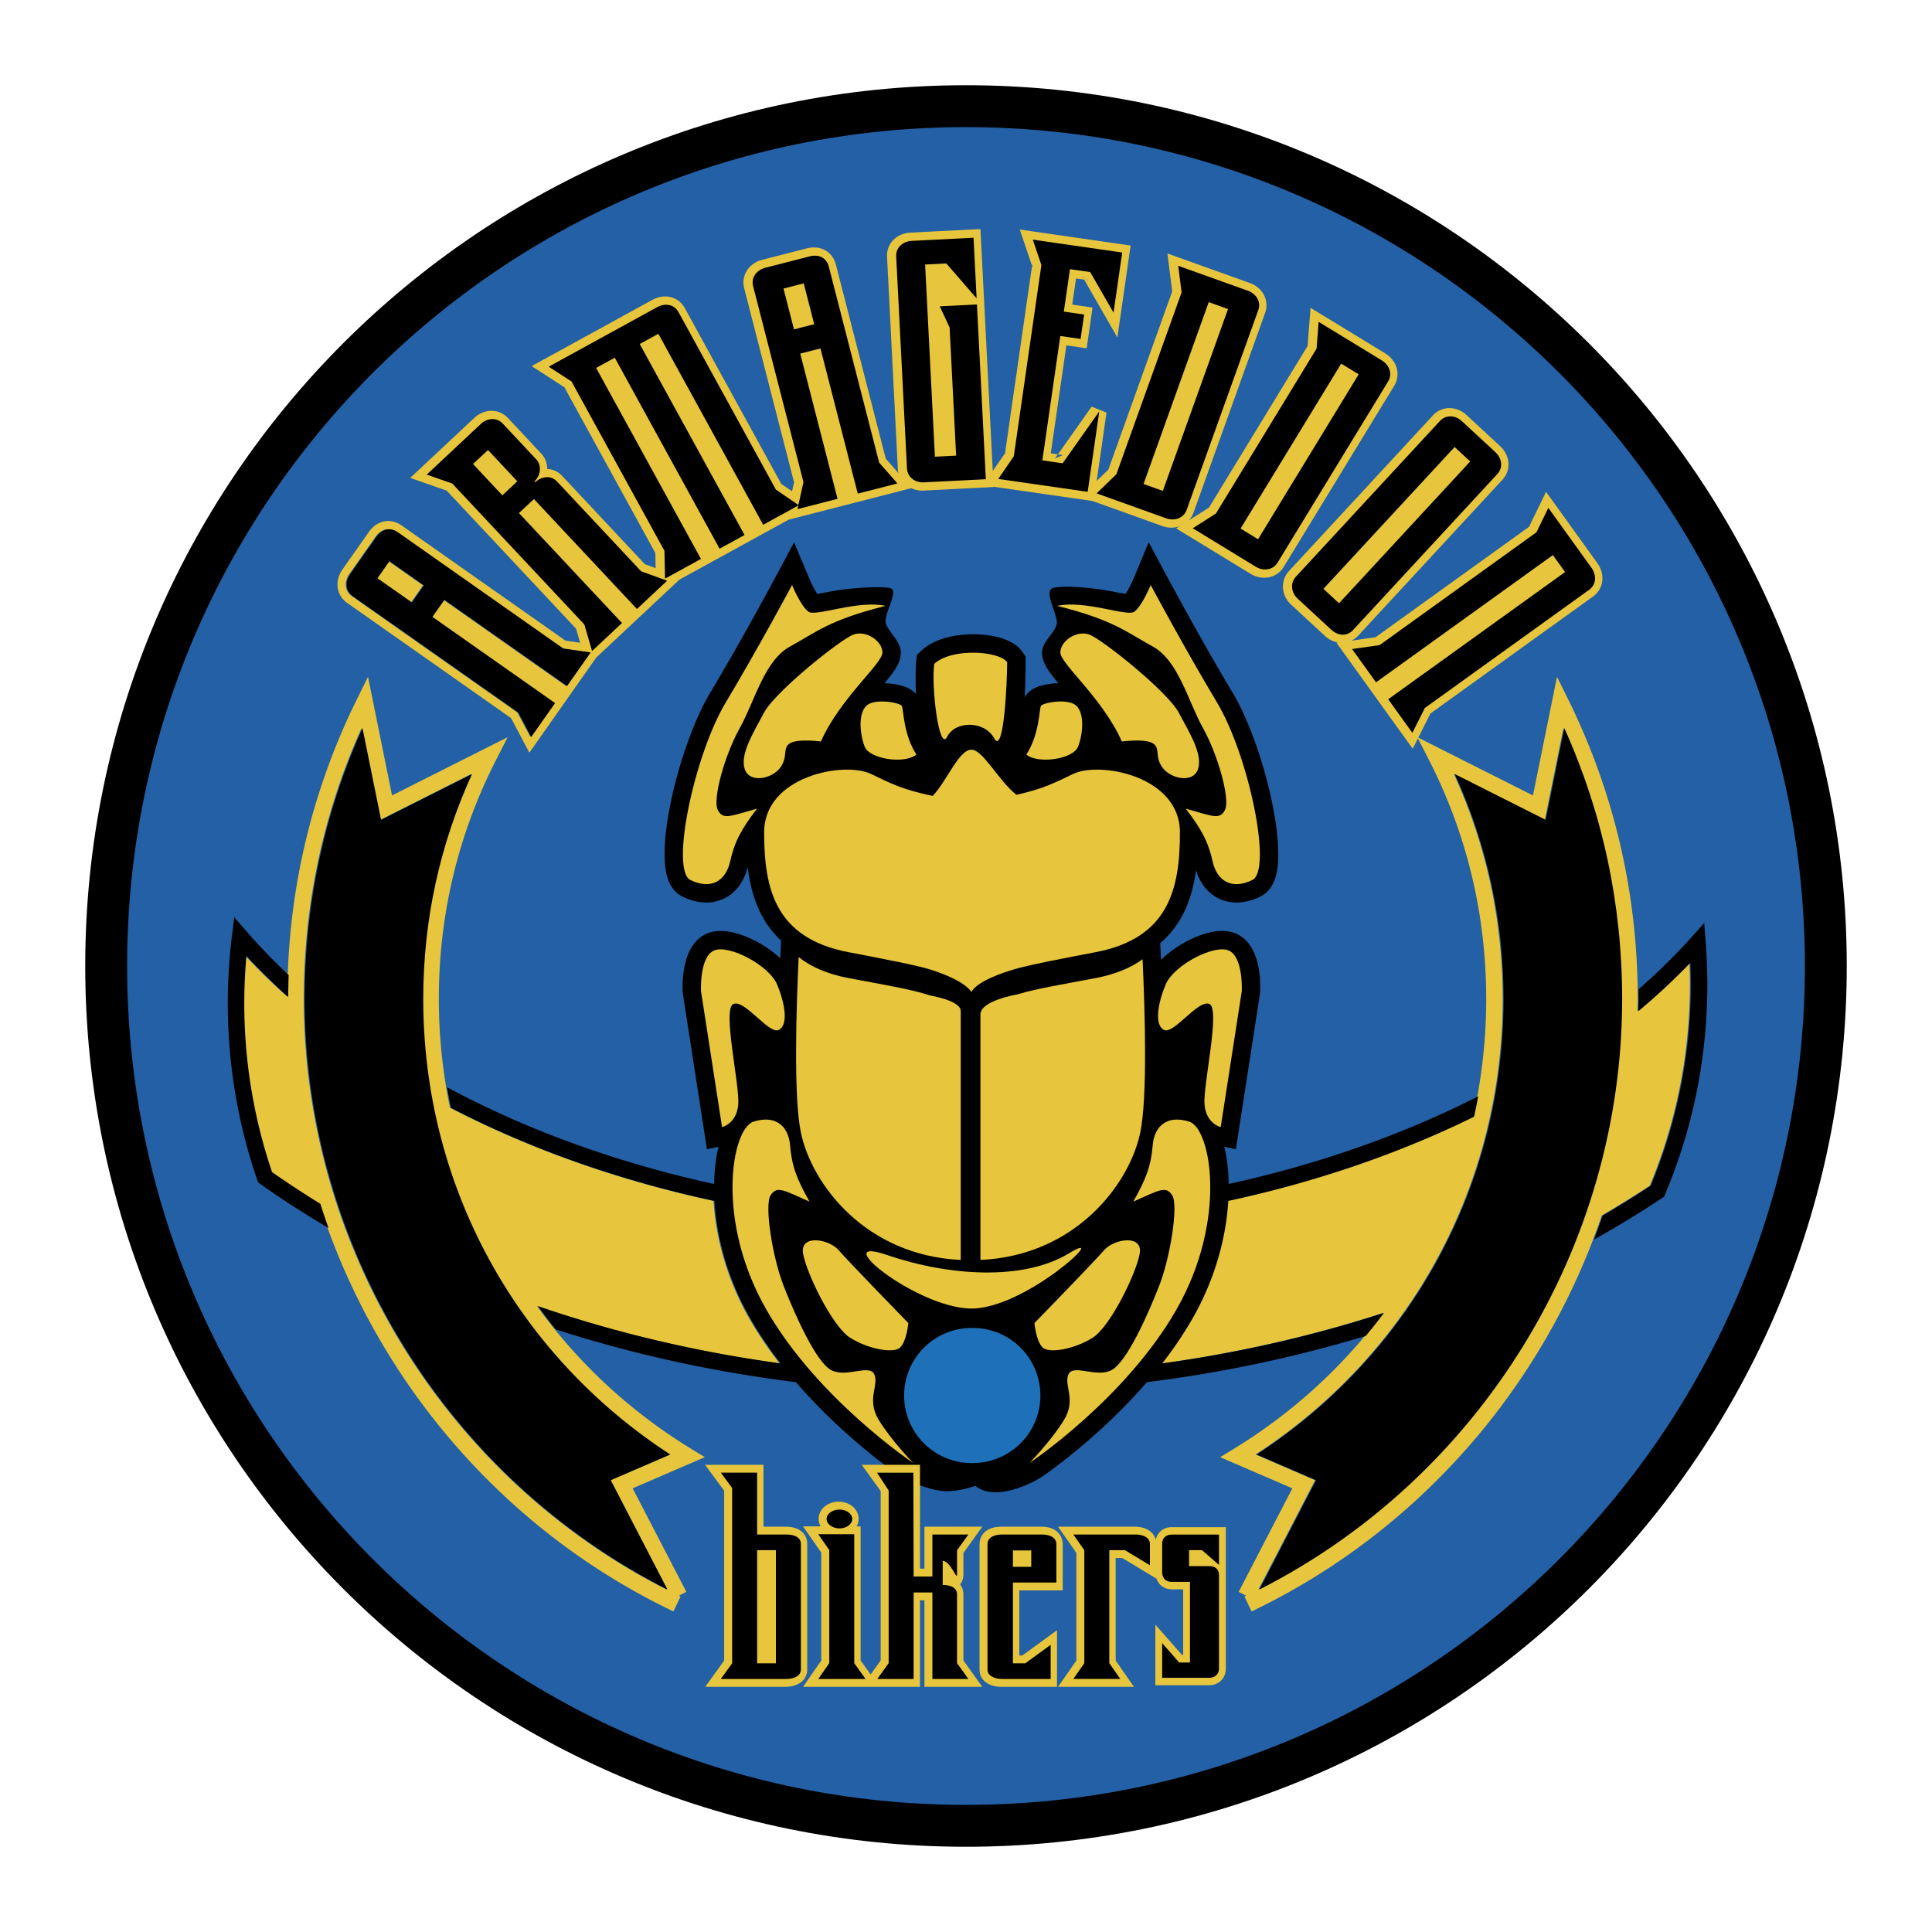 <svg xmlns="http://www.w3.org/2000/svg" width="2500" height="2500" viewBox="0 0 192.756 192.756"><path fill-rule="evenodd" clip-rule="evenodd" fill="#fff" d="M0 0h192.756v192.756H0V0z"/><path d="M96.377 182.163c47.376 0 85.785-38.408 85.785-85.785 0-47.376-38.408-85.785-85.785-85.785-47.377 0-85.784 38.408-85.784 85.785 0 47.377 38.407 85.785 85.784 85.785z" fill-rule="evenodd" clip-rule="evenodd" fill="#2360a5"/><path d="M96.377 180.074h.002c23.111-.001 44.035-9.369 59.181-24.515 15.145-15.145 24.512-36.067 24.514-59.178v-.005c-.002-23.112-9.369-44.036-24.516-59.181-15.145-15.144-36.066-24.513-59.177-24.513h-.005c-23.111 0-44.036 9.369-59.18 24.515-15.145 15.145-24.513 36.068-24.514 59.178v.005c0 23.111 9.369 44.035 24.515 59.181 15.145 15.145 36.067 24.513 59.177 24.514h.003v-.001zm.002 4.178h-.005c-24.263-.001-46.23-9.837-62.131-25.737-15.902-15.902-25.739-37.87-25.739-62.135v-.005c.001-24.263 9.836-46.23 25.738-62.132C50.143 18.341 72.111 8.505 96.376 8.504h.005c24.263.001 46.23 9.837 62.132 25.738 15.9 15.902 25.738 37.871 25.738 62.135v.005c-.002 24.263-9.838 46.23-25.738 62.132-15.902 15.901-37.868 25.738-62.134 25.738z"/><path fill-rule="evenodd" clip-rule="evenodd" fill="#e7c63d" d="M100.377 45.054l-.107.158-.028.19.135-.348zM107.967 27.556l.199.347.396.057-.595-.404zM159.367 56.183l-4.312-5.994-.805-1.12-.604 1.241-1.094 2.251-15.314 11.016-2.402.342c.25-.124.482-.296.688-.519l14.375-15.539c.891-.963.787-2.404-.238-3.354l-3.363-3.111a2.5 2.5 0 0 0-1.775-.678 2.232 2.232 0 0 0-1.559.728l-14.375 15.539c-.861.931-.766 2.424.211 3.328l3.363 3.111a2.66 2.66 0 0 0 1.326.687l-.146.021.795 1.104 6.014 8.362.795 1.104.609-1.215 1.156-2.302 16.221-11.668c1.063-.767 1.251-2.2.434-3.334z"/><path d="M139.371 36.807c-.15-.624-.576-1.189-1.168-1.55l-6.303-3.846-1.146-.699-.104 1.337-.193 2.471-9.836 16.122-2.016 1.278c.201-.215.363-.472.471-.768l7.143-19.927c.441-1.234-.217-2.521-1.531-2.993l-6.951-2.491-1.264-.453.168 1.331.311 2.459-6.371 17.778-1.166 1.128.982-6.819-1.486-.592-3.363 4.761.498.072-.789.34.291-.412-.711-.102 1.555-10.776 1.211.175.814.117.117-.814.352-2.437.117-.815-.814-.117-1.209-.175.375-2.605.812.117-.199-.348.596.405-.396-.057 2.125 3.699 1.188 2.068.342-2.361.863-5.997.119-.814-.816-.118-8.92-1.287-1.328-.191.432 1.27.795 2.348.029-.195.035.382-.064-.187-2.695 18.692.107-.158-.135.348.027-.189-1.223 1.783-.891-17.485-.297-5.834-.043-.822-.821.042-6.165.314c-1.396.071-2.398 1.112-2.332 2.422l1.077 21.141c.008.148.03.293.063.433l-1.267-1.44-4.975-19.358c-.16-.623-.513-1.111-1.02-1.411-.534-.315-1.205-.392-1.89-.216l-4.438 1.141c-1.354.348-2.128 1.567-1.802 2.838l4.974 19.357-.199.898-1.074-.733-9.616-17.522c-.3-.547-.76-.924-1.329-1.089-.618-.18-1.302-.09-1.927.253l-10.822 5.939-1.209.664 1.159.749 2.102 1.359 9.076 16.538.03 1.506-1.074-.39-8.254-8.81a2.137 2.137 0 0 0-1.492-.69 2.188 2.188 0 0 0-.58-1.521l-3.34-3.565a2.23 2.23 0 0 0-1.556-.715c-.642-.021-1.3.239-1.806.713l-5.389 5.049-.993.931 1.285.448 2.352.819 12.906 13.774.409 1.405-1.463-.21-16.35-11.493c-.526-.37-1.111-.512-1.692-.411-.611.106-1.171.484-1.578 1.062l-2.635 3.749c-.804 1.144-.601 2.574.472 3.328l16.351 11.494 1.202 2.264.629 1.184.771-1.097 2.373-3.377 1.198-1.704 2.325-3.308.056-.053 2.984-2.796.601-.562.291-.273.601-.563 3.012-2.822.753-.707 2.455-1.347.722-.396.415-.228.722-.396 2.49-1.367.722-.396.416-.228.722-.396 2.239-1.229.991-.254 3.998-1.027.797-.205.422-.108.797-.205 3.961-1.018 1.261-.324c.375.169.794.261 1.228.239l6.164-.314.824-.042-.002-.03.262.038 8.92 1.287.693.1.039.014 6.951 2.492a2.531 2.531 0 0 0 1.691.016l-.334.212 1.129.689 6.303 3.846a2.546 2.546 0 0 0 1.91.32 2.22 2.22 0 0 0 1.381-1.006l11.025-18.07a2.225 2.225 0 0 0 .275-1.692zM56.487 68.443L44.25 59.842l-1.198 1.703 12.237 8.602-2.374 3.377-1.295-2.438-16.512-11.607c-.743-.523-.772-1.469-.271-2.182l2.635-3.749c.523-.744 1.349-.997 2.123-.452l16.512 11.607 2.732.393-2.352 3.347z" fill-rule="evenodd" clip-rule="evenodd" fill="#e7c63d"/><path fill-rule="evenodd" clip-rule="evenodd" fill="#e7c63d" d="M38.767 55.987l3.439 2.417-1.199 1.704-3.438-2.417 1.198-1.704zM51.52 48.021l-1.492 1.398-2.926-3.123 1.492-1.398 2.926 3.123zm14.948 9.917l-2.595-.941-8.389-8.954c-.621-.663-1.564-.506-2.172.063l-.078-.083c.581-.543.774-1.556.179-2.191l-3.34-3.565c-.622-.663-1.563-.56-2.198.036l-5.389 5.049 2.543.887 13.18 14.065.771 2.65 2.984-2.796-10.28-10.97 1.492-1.398 10.28 10.97 3.012-2.822zM76.05 52.356L65.592 33.301l-1.859 1.021 10.458 19.055-2.489 1.367-10.459-19.056-1.859 1.021 10.458 19.055-3.585 1.968-.055-2.777-9.274-16.897-2.277-1.472 10.822-5.94c.763-.419 1.682-.319 2.138.511l9.712 17.694 2.279 1.557-3.552 1.948z"/><path d="M81.141 32.344l-2.017.519-1.046-4.071 2.018-.519 1.045 4.071zm8.306 15.889l-1.823-2.073L82.6 26.612c-.236-.917-1.028-1.261-1.908-1.035l-4.438 1.141c-.844.216-1.436.955-1.209 1.835l5.023 19.548-.598 2.695 3.998-1.028-3.723-14.487 2.017-.519 3.723 14.487 3.962-1.016zM92.1 48.124c-.87.044-1.655-.485-1.702-1.392l-1.077-21.141c-.046-.908.682-1.514 1.551-1.558l6.165-.314.309 6.051-3.022-3.486-2.118.108.977 19.174 2.118-.108-.651-12.783-.979-2.111 3.708-.188.887 17.435-6.166.313zM99.506 47.783l1.551-2.263 2.752-19.078-.86-2.534 8.92 1.287-.865 5.997-2.324-4.046-2.024-.292-.611 4.235 2.025.292-.351 2.436-2.026-.293-1.789 12.407 2.024.292 3.654-5.174-1.156 8.02-8.92-1.286zM115.924 48.977l-1.926-.69 6.504-18.144 1.926.69-6.504 18.144zm2.377 1.897l7.143-19.926c.307-.856-.215-1.646-1.035-1.94l-6.951-2.491.336 2.654-6.504 18.145-1.971 1.908 6.951 2.492c.82.293 1.736-.022 2.031-.842zM125.426 53.799l-1.746-1.065 10.039-16.454 1.746 1.065-10.039 16.454zm1.943 2.339l11.025-18.07c.475-.776.123-1.655-.621-2.109l-6.303-3.846-.209 2.668-10.039 16.453-2.316 1.47 6.305 3.846c.742.454 1.705.332 2.158-.412zM133.504 60.189l-1.557-1.44 13.088-14.15 1.557 1.44-13.088 14.15zm1.416 2.652l14.373-15.54c.617-.667.447-1.598-.191-2.189L145.736 42c-.611-.566-1.553-.663-2.17.004l-14.373 15.54c-.592.639-.447 1.599.164 2.165l3.363 3.111c.669.616 1.555.716 2.2.021zM138.408 69.765l17.646-12.692-1.217-1.691-17.646 12.692-2.387-3.32 2.75-.392L153.2 53.107l1.186-2.438 4.312 5.994c.508.708.488 1.654-.248 2.185l-16.387 11.786-1.246 2.482-2.409-3.351zM53.58 130.302c7.644 2.634 15.754 4.563 24.205 5.725a38.331 38.331 0 0 1-3.01-4.457c-2.309-4.034-3.37-8.188-3.582-11.755-9.5-2.042-18.401-5.201-26.295-9.297a53.323 53.323 0 0 1-1.116-10.849c0-8.409 1.926-16.442 5.723-23.877l1.145-2.243-2.249 1.133-9.287 4.678-1.919-9.478-.478-2.358-1.067 2.156c-4.604 9.302-6.952 19.313-6.986 29.761a62.532 62.532 0 0 1-4.17-4.071 52.485 52.485 0 0 0 2.556 21.571l.013.009a99.021 99.021 0 0 0 4.799 3.142c5.608 17.557 18.261 32.521 35.326 40.681l.71-1.485c-.055-.026-.109-.056-.164-.083l.743-.385-5.356-10.329 5.743-2.479 1.458-.63-1.355-.828c-6.162-3.77-11.348-8.63-15.387-14.252zm8.077 17.027l-.811.351.407.784 5.25 10.124c-22.036-11.194-36.194-34.144-36.194-58.919 0-9.441 1.943-18.518 5.768-27.02l1.639 8.095.214 1.057.963-.485L47 77.232c-3.218 7.049-4.864 14.583-4.864 22.437 0 18.515 9.185 35.387 24.646 45.447l-5.125 2.213zM168.602 98.177c0-.69-.018-1.401-.047-2.124a64.302 64.302 0 0 1-5.18 4.836c.008-.406.023-.812.023-1.22 0-10.53-2.352-20.619-6.988-29.988l-1.068-2.156-.477 2.358-1.92 9.478-9.287-4.678-2.248-1.133 1.145 2.243c3.799 7.435 5.723 15.468 5.723 23.877 0 4.016-.445 7.951-1.305 11.752-7.451 3.656-15.734 6.504-24.52 8.394-.211 3.566-1.273 7.721-3.582 11.755a38.308 38.308 0 0 1-3.014 4.463c7.676-1.059 15.088-2.758 22.129-5.044-3.965 5.332-8.982 9.95-14.893 13.564l-1.355.828 1.457.63 5.744 2.479-5.357 10.329.744.385c-.057.027-.109.057-.166.083l.711 1.485c16.682-7.977 29.152-22.456 34.941-39.504a98.38 98.38 0 0 0 4.793-2.975 52.227 52.227 0 0 0 3.997-20.117zm-43.043 60.411l5.248-10.124.406-.784-.811-.351-5.123-2.213c15.461-10.061 24.645-26.933 24.645-45.447 0-7.854-1.646-15.388-4.863-22.437l8.107 4.083.963.485.215-1.057 1.639-8.095c3.824 8.502 5.768 17.579 5.768 27.02-.001 24.776-14.159 47.727-36.194 58.92z" fill-rule="evenodd" clip-rule="evenodd" fill="#e7c63d"/><path d="M42.298 58.404L41.1 60.108l-3.438-2.417 1.197-1.704 3.439 2.417zm16.633 6.693l-2.732-.393-16.512-11.607c-.775-.544-1.601-.292-2.124.452l-2.634 3.749c-.501.712-.472 1.659.271 2.182l16.512 11.606 1.295 2.438 2.374-3.377-12.237-8.602 1.198-1.703 12.237 8.601 2.352-3.346zM51.612 48.021l-1.492 1.398-2.926-3.123 1.492-1.398 2.926 3.123zm14.948 9.917l-2.595-.941-8.389-8.954c-.621-.663-1.564-.506-2.172.063l-.078-.083c.58-.543.773-1.556.178-2.191l-3.34-3.565c-.622-.663-1.563-.56-2.198.036l-5.389 5.049 2.543.887L58.3 62.304l.771 2.65 2.984-2.796-10.278-10.97 1.492-1.398 10.279 10.97 3.012-2.822zM76.143 52.356L65.684 33.301l-1.859 1.021 10.459 19.055-2.49 1.367-10.459-19.056-1.859 1.021 10.458 19.055-3.585 1.968-.056-2.777-9.273-16.898-2.277-1.472 10.822-5.94c.764-.419 1.683-.319 2.138.511l9.711 17.694 2.28 1.557-3.551 1.949z" fill-rule="evenodd" clip-rule="evenodd"/><path d="M81.233 32.344l-2.017.519-1.046-4.071 2.017-.519 1.046 4.071zm8.307 15.889l-1.823-2.073-5.024-19.548c-.235-.917-1.027-1.261-1.908-1.035l-4.438 1.141c-.843.216-1.436.955-1.209 1.835l5.023 19.548-.597 2.695 3.998-1.028-3.723-14.487 2.018-.519 3.723 14.487 3.96-1.016zM92.192 48.124c-.87.044-1.655-.485-1.702-1.392l-1.077-21.141c-.046-.908.681-1.514 1.551-1.558l6.165-.314.309 6.051-3.022-3.486-2.117.108.977 19.174 2.118-.108-.651-12.783-.98-2.111 3.707-.188.887 17.435-6.165.313zM99.598 47.783l1.55-2.263 2.752-19.078-.859-2.534 8.922 1.287-.865 5.997-2.325-4.046-2.023-.292-.611 4.235 2.023.292-.351 2.436-2.024-.293-1.791 12.407 2.025.292 3.653-5.174-1.156 8.02-8.92-1.286zM116.016 48.977l-1.924-.69 6.504-18.144 1.924.69-6.504 18.144zm2.377 1.897l7.143-19.926c.307-.856-.215-1.646-1.033-1.94l-6.951-2.491.336 2.654-6.506 18.145-1.971 1.908 6.951 2.492c.82.293 1.738-.022 2.031-.842zM125.518 53.799l-1.746-1.065 10.039-16.454 1.746 1.065-10.039 16.454zm1.943 2.339l11.025-18.07c.475-.776.123-1.655-.619-2.109l-6.305-3.846-.207 2.668-10.039 16.453L119 52.705l6.303 3.846c.744.453 1.705.331 2.158-.413zM133.596 60.189l-1.557-1.44 13.088-14.15 1.557 1.44-13.088 14.15zm1.416 2.652l14.373-15.54c.617-.667.447-1.598-.191-2.189L145.83 42c-.611-.566-1.555-.663-2.172.004l-14.373 15.54c-.592.639-.447 1.599.164 2.165l3.363 3.111c.668.616 1.557.716 2.2.021zM138.502 69.765l17.645-12.692-1.217-1.691-17.645 12.692-2.389-3.32 2.75-.392 15.648-11.255 1.184-2.438 4.312 5.994c.508.708.49 1.654-.248 2.185l-16.385 11.786-1.246 2.482-2.409-3.351zM30.401 99.669c0-9.441 1.942-18.518 5.767-27.02l1.639 8.095.214 1.057.963-.485 8.107-4.083c-3.218 7.049-4.864 14.583-4.864 22.437 0 18.515 9.184 35.387 24.646 45.447l-5.124 2.213-.812.351.407.784 5.25 10.124c-22.035-11.195-36.193-34.145-36.193-58.92zM125.65 158.588l5.25-10.124.406-.784-.811-.351-5.125-2.213c15.461-10.061 24.646-26.933 24.646-45.447 0-7.854-1.646-15.388-4.865-22.437l8.107 4.083.963.485.215-1.057 1.639-8.095c3.824 8.502 5.768 17.579 5.768 27.02.001 24.776-14.157 47.727-36.193 58.92z" fill-rule="evenodd" clip-rule="evenodd"/><path d="M27.156 116.95l-.013-.009a52.49 52.49 0 0 1-2.556-21.571 62.816 62.816 0 0 0 4.17 4.093c.002-.729.018-1.456.042-2.181a59.725 59.725 0 0 1-4.216-4.375l-1.211-1.396-.228 1.834a55.088 55.088 0 0 0-.417 6.735c0 6.038.988 11.973 2.937 17.638l.084.248.219.157.105.075.138.099a100.046 100.046 0 0 0 6.57 4.221 68.05 68.05 0 0 1-.821-2.418 96.855 96.855 0 0 1-4.803-3.15zM170.178 94.015l-.146-1.928-1.289 1.441c-1.611 1.804-3.383 3.524-5.266 5.176.004.322.014.643.014.965 0 .404-.014.807-.021 1.209a64.848 64.848 0 0 0 5.178-4.825 52.245 52.245 0 0 1-3.949 22.241 98.473 98.473 0 0 1-4.797 2.985c-.273.803-.562 1.6-.863 2.391 2.33-1.307 4.6-2.682 6.787-4.143l.205-.138.096-.229c2.797-6.655 4.215-13.716 4.215-20.984a57.11 57.11 0 0 0-.164-4.161zM97.305 148.237c2.209 1.815 6.432-.754 6.432-.754.305-.202 5.756-3.874 10.688-9.586a131.559 131.559 0 0 0 21.838-4.61 52.453 52.453 0 0 0 1.816-2.298c-7.041 2.286-14.453 3.984-22.129 5.043a38.702 38.702 0 0 0 3.016-4.463c2.309-4.034 3.369-8.188 3.58-11.755 8.787-1.89 17.07-4.74 24.52-8.396.152-.675.289-1.355.416-2.038-7.512 3.816-15.932 6.787-24.898 8.744-.021-1.372-.174-2.63-.436-3.717l1.156.256.299-1.932 2.102-13.576.014-.096.006-.097c.051-1.091.033-4.73-2.379-5.803-1.008-.448-2.318-.356-3.896.271-1.158.461-2.564 1.284-3.615 2.346l-.008-.156-.07-1.52c2.229-1.91 3.191-4.511 3.572-7.272.402 1.307 1.193 2.299 2.268 2.818.857.414 2.271.715 4.148-.197.5-.243 1.17-.777 1.518-1.948 1.131-3.806-1.496-13.747-4.281-18.389-3.111-5.182-6.52-11.543-6.553-11.606l-1.822-3.403-1.484 3.562a12.054 12.054 0 0 1-.822 1.591c-.357-.054-.85-.151-1.246-.23-1.787-.356-4.859-.666-5.963-.369s.568 2.776.326 3.665c-.244.888-1.455 1.741-1.455 2.774 0 .985.576 1.804 1.631 3.062a8.211 8.211 0 0 0-.99.097c-1.273.207-2.006.619-2.373 1.332.057-.998.09-2.16.09-3.522v-.585l-.342-.478c-.805-1.127-2.457-1.522-3.699-1.655-1.999-.213-4.702.075-6.297 1.525l-.488.444-.093.653a30.714 30.714 0 0 0-.016 3.283c-.413-.509-1.093-.824-2.149-.995a8.211 8.211 0 0 0-.99-.097c1.054-1.258 1.63-2.077 1.63-3.062 0-1.033-1.023-1.831-1.455-2.774-.432-.943 1.458-3.477.325-3.665s-4.175.013-5.961.369a30.59 30.59 0 0 1-1.247.23 11.612 11.612 0 0 1-.823-1.596l-1.49-3.548-1.816 3.393c-.034.063-3.442 6.424-6.553 11.606-2.787 4.642-5.413 14.583-4.281 18.389.348 1.171 1.017 1.706 1.517 1.948 1.877.912 3.292.61 4.148.197 1.165-.563 1.995-1.681 2.357-3.154.336 2.764 1.221 5.39 3.333 7.353l-.074 1.559-.009.209c-1.031-.985-2.36-1.745-3.461-2.183-1.577-.628-2.888-.719-3.896-.271-2.413 1.072-2.431 4.712-2.379 5.803l.005.097.015.096 2.101 13.576.299 1.932 1.156-.256c-.261 1.088-.413 2.346-.436 3.719-9.672-2.11-18.709-5.387-26.643-9.649.115.688.246 1.372.387 2.053 7.892 4.093 16.797 7.243 26.293 9.285.211 3.566 1.273 7.721 3.582 11.755a38.331 38.331 0 0 0 3.01 4.457c-8.446-1.161-16.557-3.082-24.197-5.714a51.252 51.252 0 0 0 1.768 2.321c7.597 2.45 15.621 4.227 23.961 5.265 4.93 5.712 10.382 9.383 10.685 9.585 0 0 2.062 1.014 3.698 1.243 1.632.228 3.509-.491 3.509-.491z" fill-rule="evenodd" clip-rule="evenodd"/><path d="M80.767 119.885c-1.293-2.263-1.778-3.609-1.939-5.603s-1.509-3.07-3.663-2.37c-2.155.7-3.825 9.805 1.292 18.747s14.653 15.299 14.653 15.299-2.208-2.262-3.447-4.309c-1.239-2.048.054-3.448-.431-4.525-.485-1.078-2.801.377-4.31-.432-1.508-.808-3.609-5.494-4.74-8.404-1.131-2.908-1.939-8.08-1.293-9.05s1.292-.485 3.878.647zM75.534 80.676c-1.591 2.063-2.257 3.331-2.691 5.283-.435 1.952-1.917 2.834-3.955 1.844-2.038-.99.364-12.462 3.535-17.745s6.598-11.685 6.598-11.685.905 2.157 1.648 2.663c.744.506 4.917-1.195 7.678-.587-5.642 1.417-6.893 2.616-9.5 4.036-2.607 1.421-3.523 5.432-5.043 8.157-1.521 2.727-2.709 7.091-2.202 8.141.509 1.049 1.215.658 3.932-.107zM88.524 125.218c6.141 2.102 13.575 2.586 18.101-.161s-4.363 5.656-9.858 5.495c-5.496-.162-14.384-7.435-8.243-5.334zM77.696 102.754c.97-.485.646-2.586-.162-4.525s-4.849-4.04-6.303-3.394-1.293 4.04-1.293 4.04l2.101 13.575s1.455-.322 1.616-2.262c.162-1.939-1.616-9.535-.485-10.021s3.557 3.072 4.526 2.587z" fill-rule="evenodd" clip-rule="evenodd" fill="#e7c63d"/><path d="M80.121 125.057c-.323-1.939 2.585-1.454 3.555-.323s6.95 7.272 6.95 7.272-.162 1.777-.808 2.425c-.647.646-3.232.161-5.01-.971-1.779-1.131-4.364-6.464-4.687-8.403zM93.211 66.229c1.778-1.616 6.465-1.292 7.273-.161 0 1.939-.324 9.374-1.293 7.596-.971-1.778-3.879-1.778-4.688-.162-.807 1.616-1.615-5.01-1.292-7.273zM91.433 75.279c-1.292-1.939-1.292-4.525-1.454-4.848s-2.748-.808-3.556 0-.646 2.748-.162 4.041 4.041 1.777 5.172.807zM77.858 76.573c.808-1.131.162-1.939.97-2.424.808-.485 3.232-.162 3.07-.162 1.939-4.364 6.142-7.758 6.142-8.889 0-1.131-1.616-2.263-2.909-1.778s-7.758 5.656-8.889 7.757c-1.131 2.101-2.424 4.202-1.939 5.656.485 1.455 2.747.971 3.555-.16zM113.064 119.885c1.293-2.263 1.777-3.609 1.939-5.603.16-1.993 1.508-3.07 3.662-2.37s3.826 9.805-1.293 18.747c-5.117 8.942-14.652 15.299-14.652 15.299s2.209-2.262 3.447-4.309c1.24-2.048-.053-3.448.432-4.525.484-1.078 2.801.377 4.309-.432 1.51-.808 3.609-5.494 4.742-8.404 1.131-2.908 1.939-8.08 1.293-9.05s-1.293-.485-3.879.647zM118.297 80.676c1.592 2.063 2.256 3.331 2.691 5.283.434 1.952 1.916 2.834 3.953 1.844 2.039-.99-.363-12.462-3.535-17.745-3.17-5.283-6.598-11.685-6.598-11.685s-.904 2.157-1.648 2.663c-.742.506-4.916-1.195-7.678-.587 5.643 1.417 6.893 2.616 9.5 4.036 2.607 1.421 3.523 5.432 5.043 8.157 1.52 2.727 2.709 7.091 2.201 8.141-.505 1.049-1.212.658-3.929-.107zM116.135 102.754c-.971-.485-.646-2.586.162-4.525.807-1.939 4.848-4.04 6.303-3.394 1.453.646 1.293 4.04 1.293 4.04l-2.102 13.575s-1.455-.322-1.615-2.262c-.162-1.939 1.615-9.535.484-10.021-1.133-.484-3.556 3.072-4.525 2.587z" fill-rule="evenodd" clip-rule="evenodd" fill="#e7c63d"/><path d="M113.711 125.057c.322-1.939-2.586-1.454-3.557-.323-.969 1.131-6.949 7.272-6.949 7.272s.162 1.777.809 2.425c.646.646 3.232.161 5.01-.971 1.777-1.131 4.363-6.464 4.687-8.403zM102.396 75.279c1.293-1.939 1.293-4.525 1.455-4.848s2.748-.808 3.557 0c.807.808.646 2.748.16 4.041-.484 1.293-4.039 1.777-5.172.807zM115.973 76.573c-.809-1.131-.162-1.939-.969-2.424-.809-.485-3.232-.162-3.072-.162-1.939-4.364-6.141-7.758-6.141-8.889 0-1.131 1.617-2.263 2.91-1.778 1.291.485 7.756 5.656 8.889 7.757 1.131 2.101 2.424 4.202 1.938 5.656-.485 1.455-2.747.971-3.555-.16zM92.837 99.327c-2.096-.679-4.902-1.116-8.192-1.745-2.155-.411-3.756-1.138-4.962-2.091-.245 5.197-.515 13.964.221 17.498 1.078 5.172 6.465 12.283 15.946 12.714v-6.343-18.498c0-1.037-3.013-1.535-3.013-1.535zM101.465 99.221c2.057-.62 4.738-1.042 7.854-1.639 1.988-.38 3.504-1.029 4.676-1.875.242 5.22.496 13.796-.23 17.283-1.078 5.172-6.465 12.283-15.947 12.714v-6.343-18.152c0-1.382 3.647-1.988 3.647-1.988z" fill-rule="evenodd" clip-rule="evenodd" fill="#e7c63d"/><path d="M96.92 98.961c.578-1.038 2.982-1.897 4.544-2.332 1.564-.434 4.742-1.037 7.854-1.632 7.326-1.401 8.404-6.357 8.404-11.959s-7.973-7.111-10.666-5.818c-1.865.896-2.965 1.481-5.643 2.078-1.791-1.397-3.34-4.502-4.486-4.502-1.27 0-2.416 3.077-3.869 4.612-3.056-.637-4.172-1.238-6.151-2.188-2.694-1.292-10.667.216-10.667 5.818s1.077 10.559 8.404 11.959c3.286.628 6.904 1.326 8.192 1.738 1.29.411 3.336 1.188 4.084 2.226z" fill-rule="evenodd" clip-rule="evenodd" fill="#e7c63d"/><path d="M97.061 145.968a6.739 6.739 0 0 0 0-13.478 6.74 6.74 0 1 0 0 13.478z" fill-rule="evenodd" clip-rule="evenodd" fill="#1e71b8"/><path d="M116.912 152.361c-.832 0-1.443.507-1.602 1.271-.197-.801-.986-1.315-2.09-1.315h-7.662l.883 1.258.947 1.354v10.743l-.949 1.366-.875 1.256h7.57l-.875-1.256-.949-1.366v-10.227h.662l2.332 1.405 1.059.64v-.04c.213.678.787 1.118 1.549 1.118h1.133v6.555h-.109l-1.496-1.704-1.17-1.332v6.054h5.362c.967 0 1.668-.699 1.668-1.662v-14.116h-5.388v-.002zM80.538 166.575v-12.539c0-.831-.572-1.72-2.177-1.72h-2.188v-6.173h-5.831l.939 1.272.971 1.317v16.944l-.976 1.351-.915 1.267h8c1.302.001 2.177-.69 2.177-1.719z" fill-rule="evenodd" clip-rule="evenodd" fill="#e7c63d"/><path d="M96.119 165.663v-6.584c0-.347-.104-.699-.33-.998.209-.271.33-.6.33-.967v-2.173l.977-1.36.908-1.265H92.23V156.501h-.443v-10.358h-5.816l.919 1.268.975 1.345v16.907l-.978 1.365-.024.034-.024-.034-.977-1.364v-13.376h-.392a1.56 1.56 0 0 0 .193-.741c0-.966-.869-1.723-1.977-1.723-1.127 0-2.011.757-2.011 1.723 0 .269.074.518.196.741h-1.752l.872 1.256.95 1.367v10.76l-.95 1.367-.873 1.255h11.669V159.666h.443V168.293H98l-.904-1.265-.977-1.365z" fill-rule="evenodd" clip-rule="evenodd" fill="#e7c63d"/><path d="M103.877 152.316h-3.965c-1.611 0-2.184.939-2.184 1.744v12.515c0 1.028.879 1.72 2.184 1.72h5.547v-5.65l-1.109.808-2.355 1.716h-.299v-6.499h4.332V154.062c-.001-.806-.565-1.746-2.151-1.746z" fill-rule="evenodd" clip-rule="evenodd" fill="#e7c63d"/><path d="M77.411 165.949h-1.873v-11.287h1.873v11.287zm2.492.626v-12.539c0-.649-.631-.938-1.462-.938h-2.903v-6.174h-3.622l1.13 1.531v17.493l-1.13 1.563h6.524c.799.002 1.463-.311 1.463-.936zM83.766 152.488c-.73 0-1.296-.436-1.296-.941 0-.507.565-.94 1.296-.94.698 0 1.263.434 1.263.94s-.566.941-1.263.941zm-2.126 15.023l1.096-1.577v-11.286l-1.096-1.577h3.588v12.863l1.129 1.577H81.64zM102.889 156.323h-1.828v-1.637h1.828v1.637zm2.504 1.564v-3.826c0-.649-.635-.962-1.436-.962h-3.965c-.834 0-1.469.312-1.469.962v12.515c0 .601.668.938 1.469.938h4.832v-3.409l-2.533 1.846h-1.23v-8.062h4.332v-.002zM112.236 154.662h-1.561v11.273l1.096 1.575h-4.684l1.096-1.575v-11.273l-1.096-1.563h6.213c.797 0 1.428.336 1.428.938v2.129l-2.492-1.504zM91.128 146.934h-3.626l1.159 1.767v17.232l-1.13 1.578h3.622v-8.626h1.872v8.626h3.589l-1.13-1.578v-6.854c0-.656-.598-.948-1.429-.948v-2.401c.764 0 1.429 1.966 1.429 1.385v-2.443l1.13-1.572h-3.589v4.186h-1.872l-.025-10.352zM120.631 167.396h-4.682v-3.462l1.697 1.933h1.078v-8.043h-1.812c-.572 0-.963-.338-.963-.967v-2.834c0-.588.391-.917.963-.917h4.707v3.026l-1.699-1.473h-1.287v1.594h2.021c.574 0 .965.29.965.918v9.307c0 .587-.437.918-.988.918z" fill-rule="evenodd" clip-rule="evenodd"/></svg>